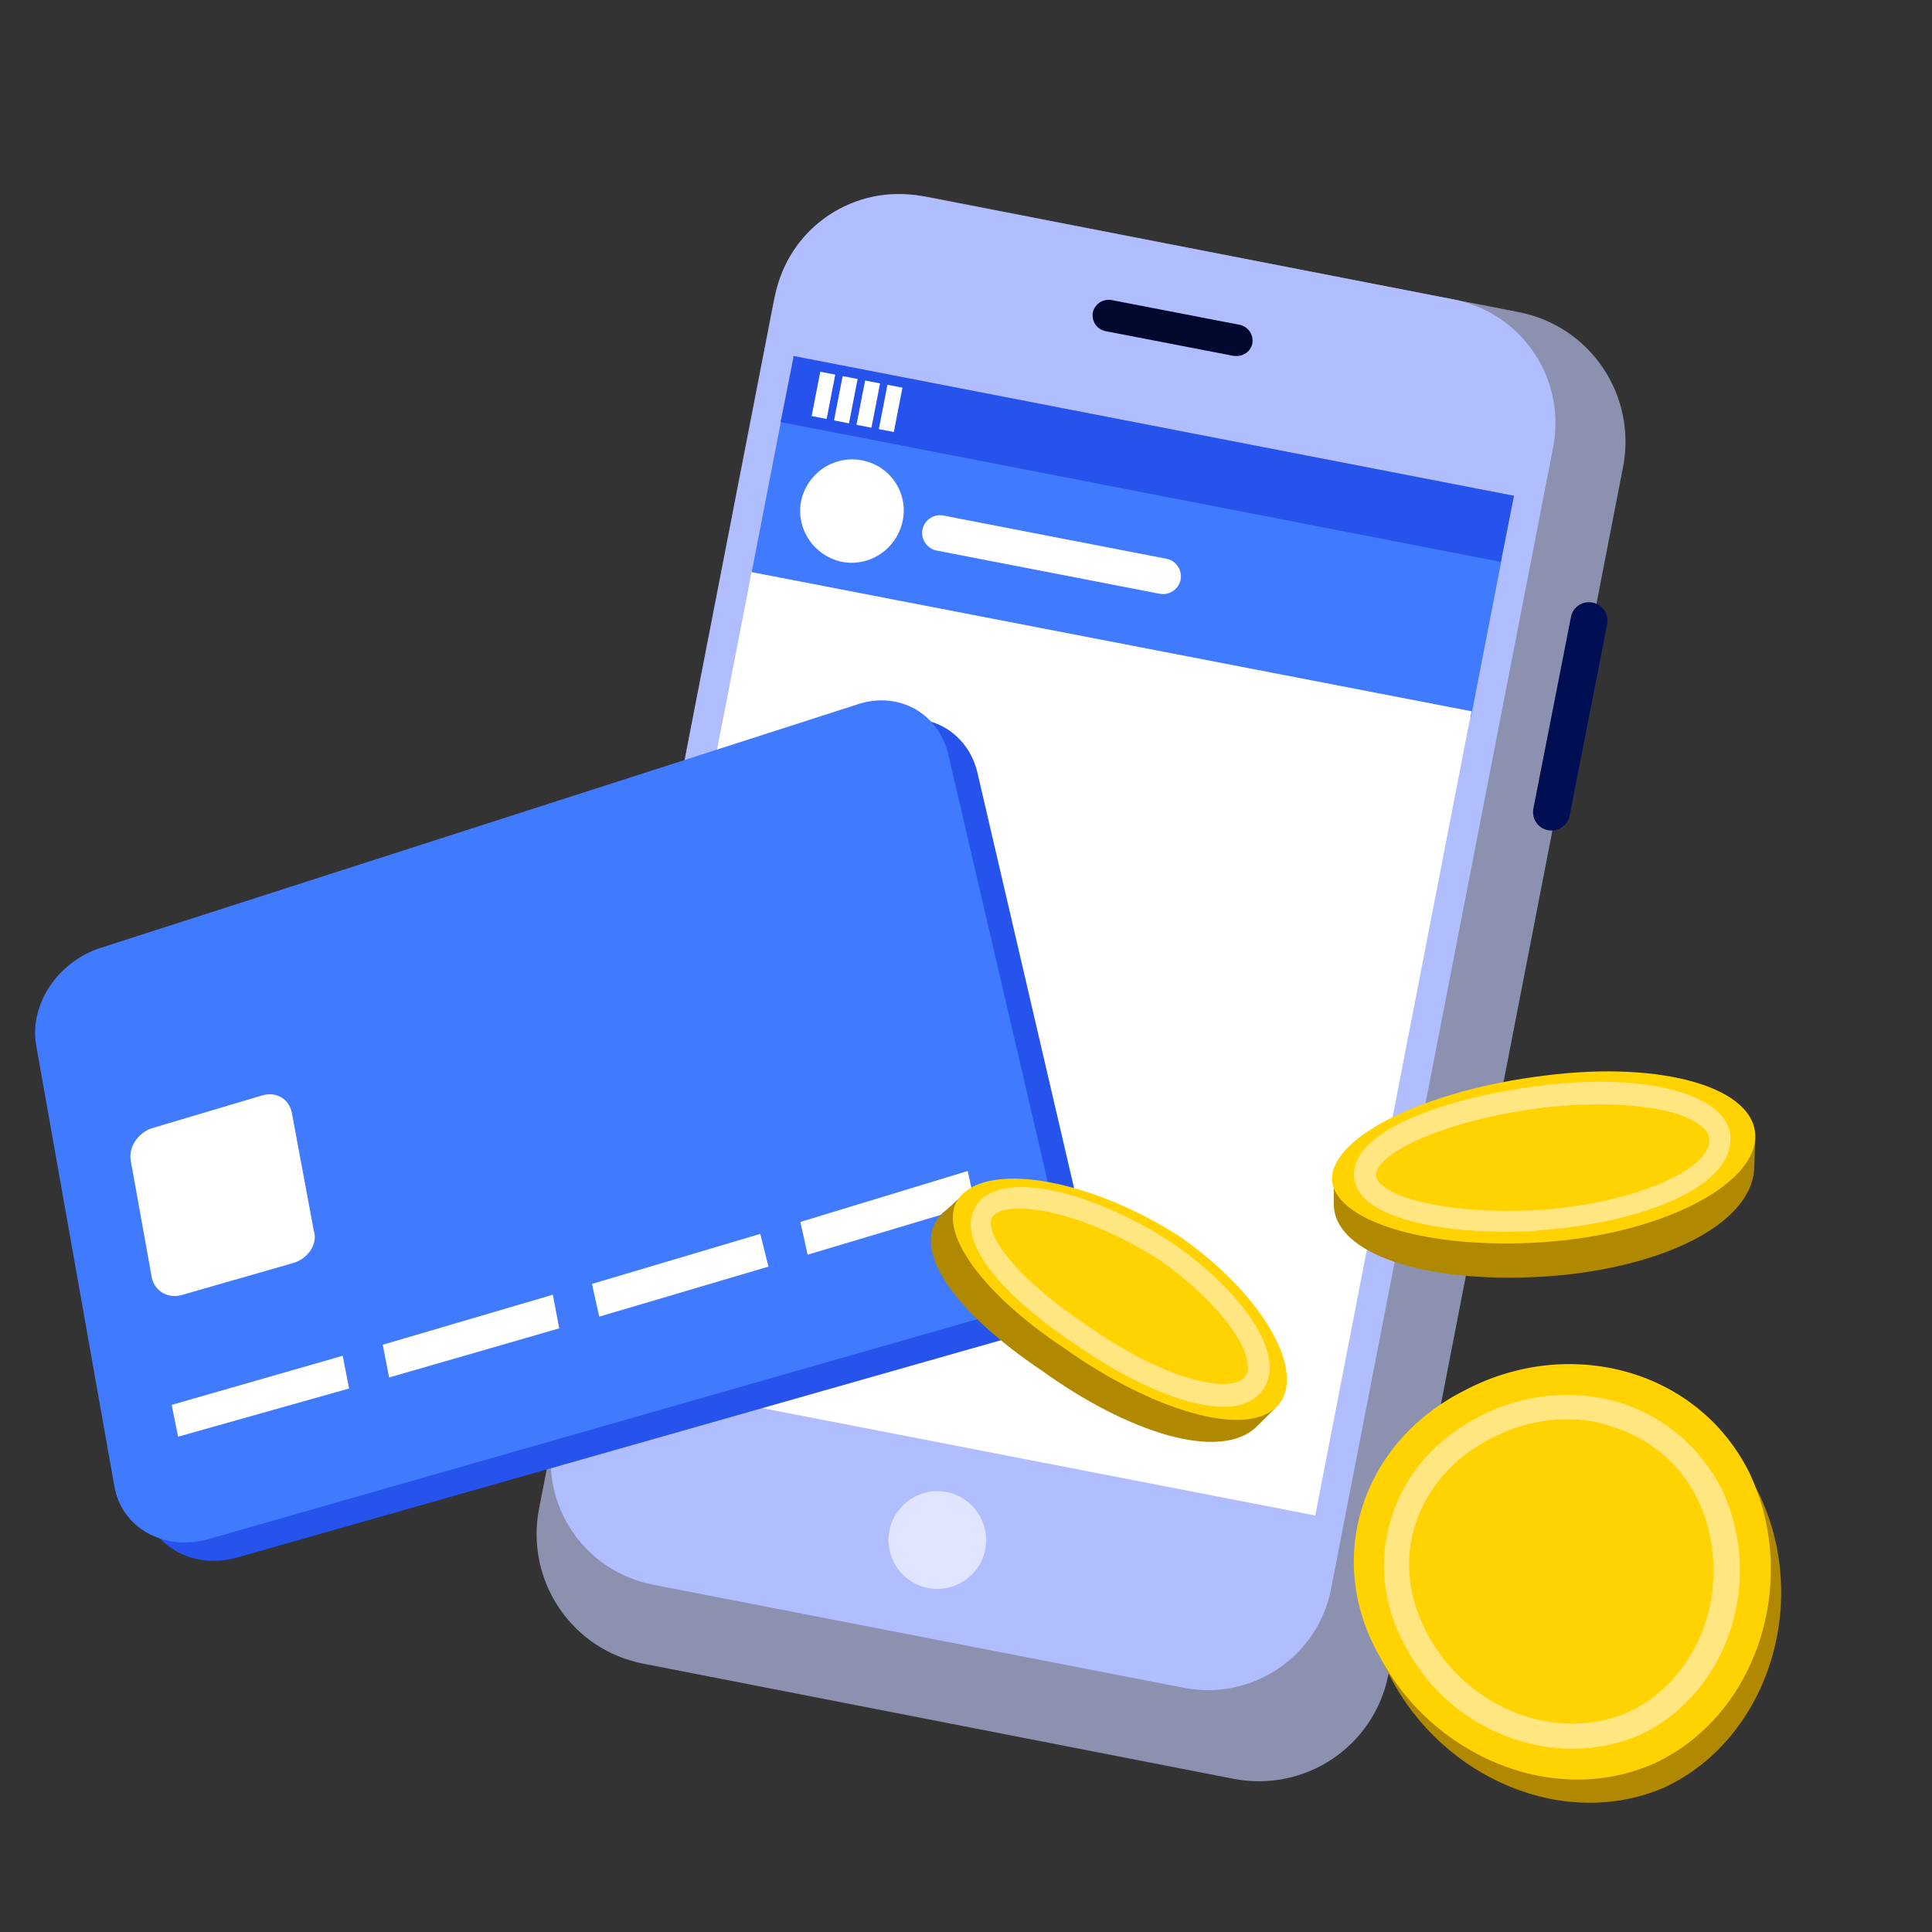 <svg width="80" height="80" viewBox="0 0 80 80" fill="none" xmlns="http://www.w3.org/2000/svg">
<rect x="0" y="0" width="80" height="80" fill="#333333" stroke="none"/>
<path d="M51.068 73.655L26.639 68.89C23.664 68.311 21.743 65.442 22.322 62.467L32.035 12.477C32.615 9.502 35.484 7.58 38.459 8.16L62.888 12.924C65.862 13.504 67.784 16.373 67.205 19.348L57.491 69.338C56.912 72.312 54.043 74.234 51.068 73.655Z" fill="#8B91AF"/>
<path d="M49.016 69.888L27.062 65.624C24.192 65.071 22.35 62.333 22.903 59.49L32.09 12.264C32.643 9.421 35.38 7.578 38.223 8.131L60.178 12.396C63.021 12.948 64.864 15.686 64.311 18.529L55.124 65.755C54.597 68.598 51.833 70.441 49.016 69.888Z" fill="#B0BDFF"/>
<path opacity="0.6" d="M40.801 64.15C40.59 65.256 39.511 65.967 38.432 65.756C37.326 65.546 36.615 64.466 36.826 63.387C37.037 62.281 38.116 61.571 39.195 61.781C40.275 61.992 41.012 63.045 40.801 64.15Z" fill="white"/>
<path d="M51.226 14.739C51.173 14.739 51.147 14.739 51.094 14.739L45.777 13.712C45.408 13.633 45.197 13.291 45.25 12.949C45.329 12.58 45.671 12.369 46.014 12.422L51.331 13.449C51.7 13.528 51.91 13.87 51.858 14.212C51.805 14.528 51.515 14.739 51.226 14.739Z" fill="#00092D"/>
<path d="M64.1 34.376C63.679 34.297 63.416 33.902 63.494 33.481L65.048 25.557C65.127 25.136 65.521 24.872 65.943 24.951C66.364 25.03 66.627 25.425 66.548 25.846L64.995 33.77C64.916 34.191 64.495 34.455 64.1 34.376Z" fill="#000E53"/>
<path d="M32.323 17.53L31.086 23.901L60.911 29.692L62.149 23.321C62.149 23.269 62.175 23.137 62.175 23.137L32.349 17.346C32.349 17.346 32.323 17.477 32.323 17.53Z" fill="#407BFF"/>
<path d="M37.38 21.557C37.143 22.715 36.037 23.479 34.879 23.268C33.721 23.031 32.957 21.926 33.168 20.767C33.405 19.609 34.51 18.846 35.669 19.056C36.853 19.267 37.617 20.399 37.38 21.557Z" fill="white"/>
<path d="M48.017 24.586L38.777 22.796C38.382 22.717 38.119 22.322 38.198 21.927C38.277 21.532 38.671 21.269 39.066 21.348L48.306 23.138C48.701 23.217 48.964 23.612 48.885 24.007C48.806 24.402 48.411 24.665 48.017 24.586Z" fill="white"/>
<path d="M30.955 24.556L24.637 56.962L54.462 62.753L60.754 30.348C60.806 30.058 60.938 29.453 60.938 29.453L31.113 23.688C31.113 23.688 31.007 24.267 30.955 24.556Z" fill="white"/>
<path d="M32.851 14.817L32.324 17.476L62.15 23.267L62.676 20.609C62.676 20.582 62.703 20.53 62.703 20.53L32.851 14.738C32.851 14.738 32.851 14.791 32.851 14.817Z" fill="#2553EC"/>
<path d="M33.966 15.392L33.609 17.227L34.23 17.347L34.586 15.512L33.966 15.392Z" fill="white"/>
<path d="M34.892 15.574L34.535 17.408L35.155 17.529L35.512 15.694L34.892 15.574Z" fill="white"/>
<path d="M35.822 15.755L35.465 17.59L36.085 17.71L36.442 15.876L35.822 15.755Z" fill="white"/>
<path d="M36.747 15.933L36.391 17.768L37.011 17.888L37.368 16.053L36.747 15.933Z" fill="white"/>
<path d="M42.487 55.199L9.788 64.503C7.98 64.993 6.247 64.013 5.908 62.318L2.706 44.048C2.405 42.353 3.61 40.582 5.343 40.017L36.723 29.922C38.418 29.357 40.113 30.298 40.49 32.069L44.898 51.017C45.349 52.825 44.257 54.671 42.487 55.199Z" fill="#2553EC"/>
<path d="M41.242 54.403L8.581 63.745C6.773 64.235 5.04 63.256 4.739 61.56L1.499 43.29C1.198 41.595 2.403 39.825 4.136 39.259L35.516 29.164C37.211 28.599 38.906 29.54 39.283 31.311L43.691 50.259C44.105 52.03 43.012 53.876 41.242 54.403Z" fill="#407BFF"/>
<path d="M12.16 52.294L7.564 53.613C6.962 53.801 6.397 53.462 6.284 52.897L5.417 48.075C5.304 47.51 5.718 46.907 6.284 46.719L10.842 45.363C11.444 45.175 11.972 45.514 12.085 46.079L12.989 50.938C13.177 51.503 12.763 52.106 12.16 52.294Z" fill="white"/>
<path d="M14.455 57.495L7.373 59.491L7.109 58.173L14.191 56.139L14.455 57.495Z" fill="white"/>
<path d="M23.156 55.005L16.111 57.039L15.848 55.683L22.892 53.611L23.156 55.005Z" fill="white"/>
<path d="M31.82 52.448L24.813 54.52L24.512 53.164L31.481 51.092L31.82 52.448Z" fill="white"/>
<path d="M40.373 49.882L33.442 51.954L33.141 50.598L40.072 48.488L40.373 49.882Z" fill="white"/>
<path d="M63.836 52.866C68.595 52.588 72.561 50.764 72.64 48.345C72.64 48.305 72.68 47.155 72.68 47.116C72.6 44.816 68.754 44.498 63.995 45.053C59.355 45.609 55.587 46.798 55.23 48.781C55.23 48.9 55.23 49.733 55.23 49.852C55.23 51.954 59.077 53.144 63.836 52.866Z" fill="#B08900"/>
<path d="M63.877 51.438C68.675 51.121 72.602 49.138 72.681 47.115C72.76 45.053 68.874 43.903 63.956 44.538C59.078 45.133 55.152 47.036 55.152 48.821C55.232 50.566 59.118 51.755 63.877 51.438Z" fill="#FFD200"/>
<path d="M62.332 51.005C59.992 51.005 57.613 50.609 56.582 49.697C56.146 49.3 56.066 48.904 56.066 48.626C56.066 46.564 60.746 45.295 63.919 44.938C67.17 44.541 69.986 44.978 71.096 46.009C71.493 46.366 71.691 46.802 71.652 47.238C71.572 49.3 67.686 50.649 63.919 50.926C63.403 51.005 62.887 51.005 62.332 51.005ZM66.219 45.731C65.505 45.731 64.791 45.771 64.037 45.85C59.992 46.326 56.978 47.714 56.978 48.666C56.978 48.705 56.978 48.864 57.217 49.062C58.089 49.855 60.905 50.292 63.879 50.093C67.924 49.776 70.779 48.349 70.779 47.238C70.779 47.04 70.7 46.842 70.502 46.683C69.827 46.048 68.201 45.731 66.219 45.731Z" fill="#FFE680"/>
<path d="M43.136 56.751C46.705 59.328 50.552 60.558 52.059 59.051C52.099 59.011 52.813 58.297 52.852 58.258C54.24 56.632 51.94 54.014 48.45 51.595C45 49.375 41.55 48.224 39.845 49.494C39.765 49.573 39.131 50.168 39.052 50.207C37.545 51.635 39.528 54.332 43.136 56.751Z" fill="#B08900"/>
<path d="M44.09 55.839C47.659 58.377 51.545 59.566 52.854 58.258C54.163 56.949 52.418 53.697 48.849 51.199C45.2 48.859 41.155 48.145 39.846 49.454C38.577 50.683 40.481 53.459 44.09 55.839Z" fill="#FFD200"/>
<path d="M50.671 58.254C48.966 58.254 46.507 57.064 44.484 55.636C42.502 54.328 40.32 52.384 40.201 50.838C40.162 50.401 40.32 50.005 40.598 49.688C41.907 48.419 45.634 49.569 48.49 51.433C50.869 53.059 52.455 55.041 52.574 56.469C52.614 56.985 52.455 57.421 52.138 57.738C51.781 58.095 51.266 58.254 50.671 58.254ZM42.224 50.045C41.748 50.045 41.351 50.124 41.153 50.322C41.074 50.401 40.995 50.52 41.034 50.719C41.114 51.67 42.739 53.376 44.96 54.843C48.014 57.024 50.79 57.738 51.504 57.064C51.623 56.945 51.702 56.747 51.662 56.509C51.583 55.398 50.036 53.574 47.974 52.146C45.793 50.758 43.572 50.045 42.224 50.045Z" fill="#FFE680"/>
<path d="M72.879 61.944C74.981 66.465 73.157 72.017 68.953 74C64.789 75.824 59.753 73.643 57.572 69.439C55.311 65.394 56.858 60.596 61.141 58.454C65.424 56.154 70.738 57.582 72.879 61.944Z" fill="#B08900"/>
<path d="M72.444 60.995C74.545 65.476 72.761 71.028 68.518 73.011C64.354 74.875 59.278 72.733 57.096 68.53C54.836 64.524 56.383 59.726 60.626 57.584C64.948 55.284 70.302 56.672 72.444 60.995Z" fill="#FFD200"/>
<path d="M65.109 72.411C62.333 72.411 59.557 70.825 58.169 68.128C57.257 66.462 57.058 64.598 57.614 62.853C58.169 61.029 59.477 59.562 61.262 58.65C63.086 57.698 65.228 57.5 67.131 58.094C68.955 58.689 70.423 59.958 71.295 61.664C73.08 65.431 71.573 70.071 67.964 71.816C67.052 72.213 66.1 72.411 65.109 72.411ZM64.871 58.769C63.8 58.769 62.729 59.046 61.738 59.562C60.191 60.355 59.081 61.624 58.605 63.131C58.129 64.598 58.327 66.185 59.081 67.612C60.746 70.785 64.514 72.213 67.488 70.864C70.542 69.397 71.85 65.391 70.304 62.1C69.59 60.633 68.321 59.562 66.774 59.086C66.179 58.848 65.505 58.769 64.871 58.769Z" fill="#FFE680"/>
</svg>
